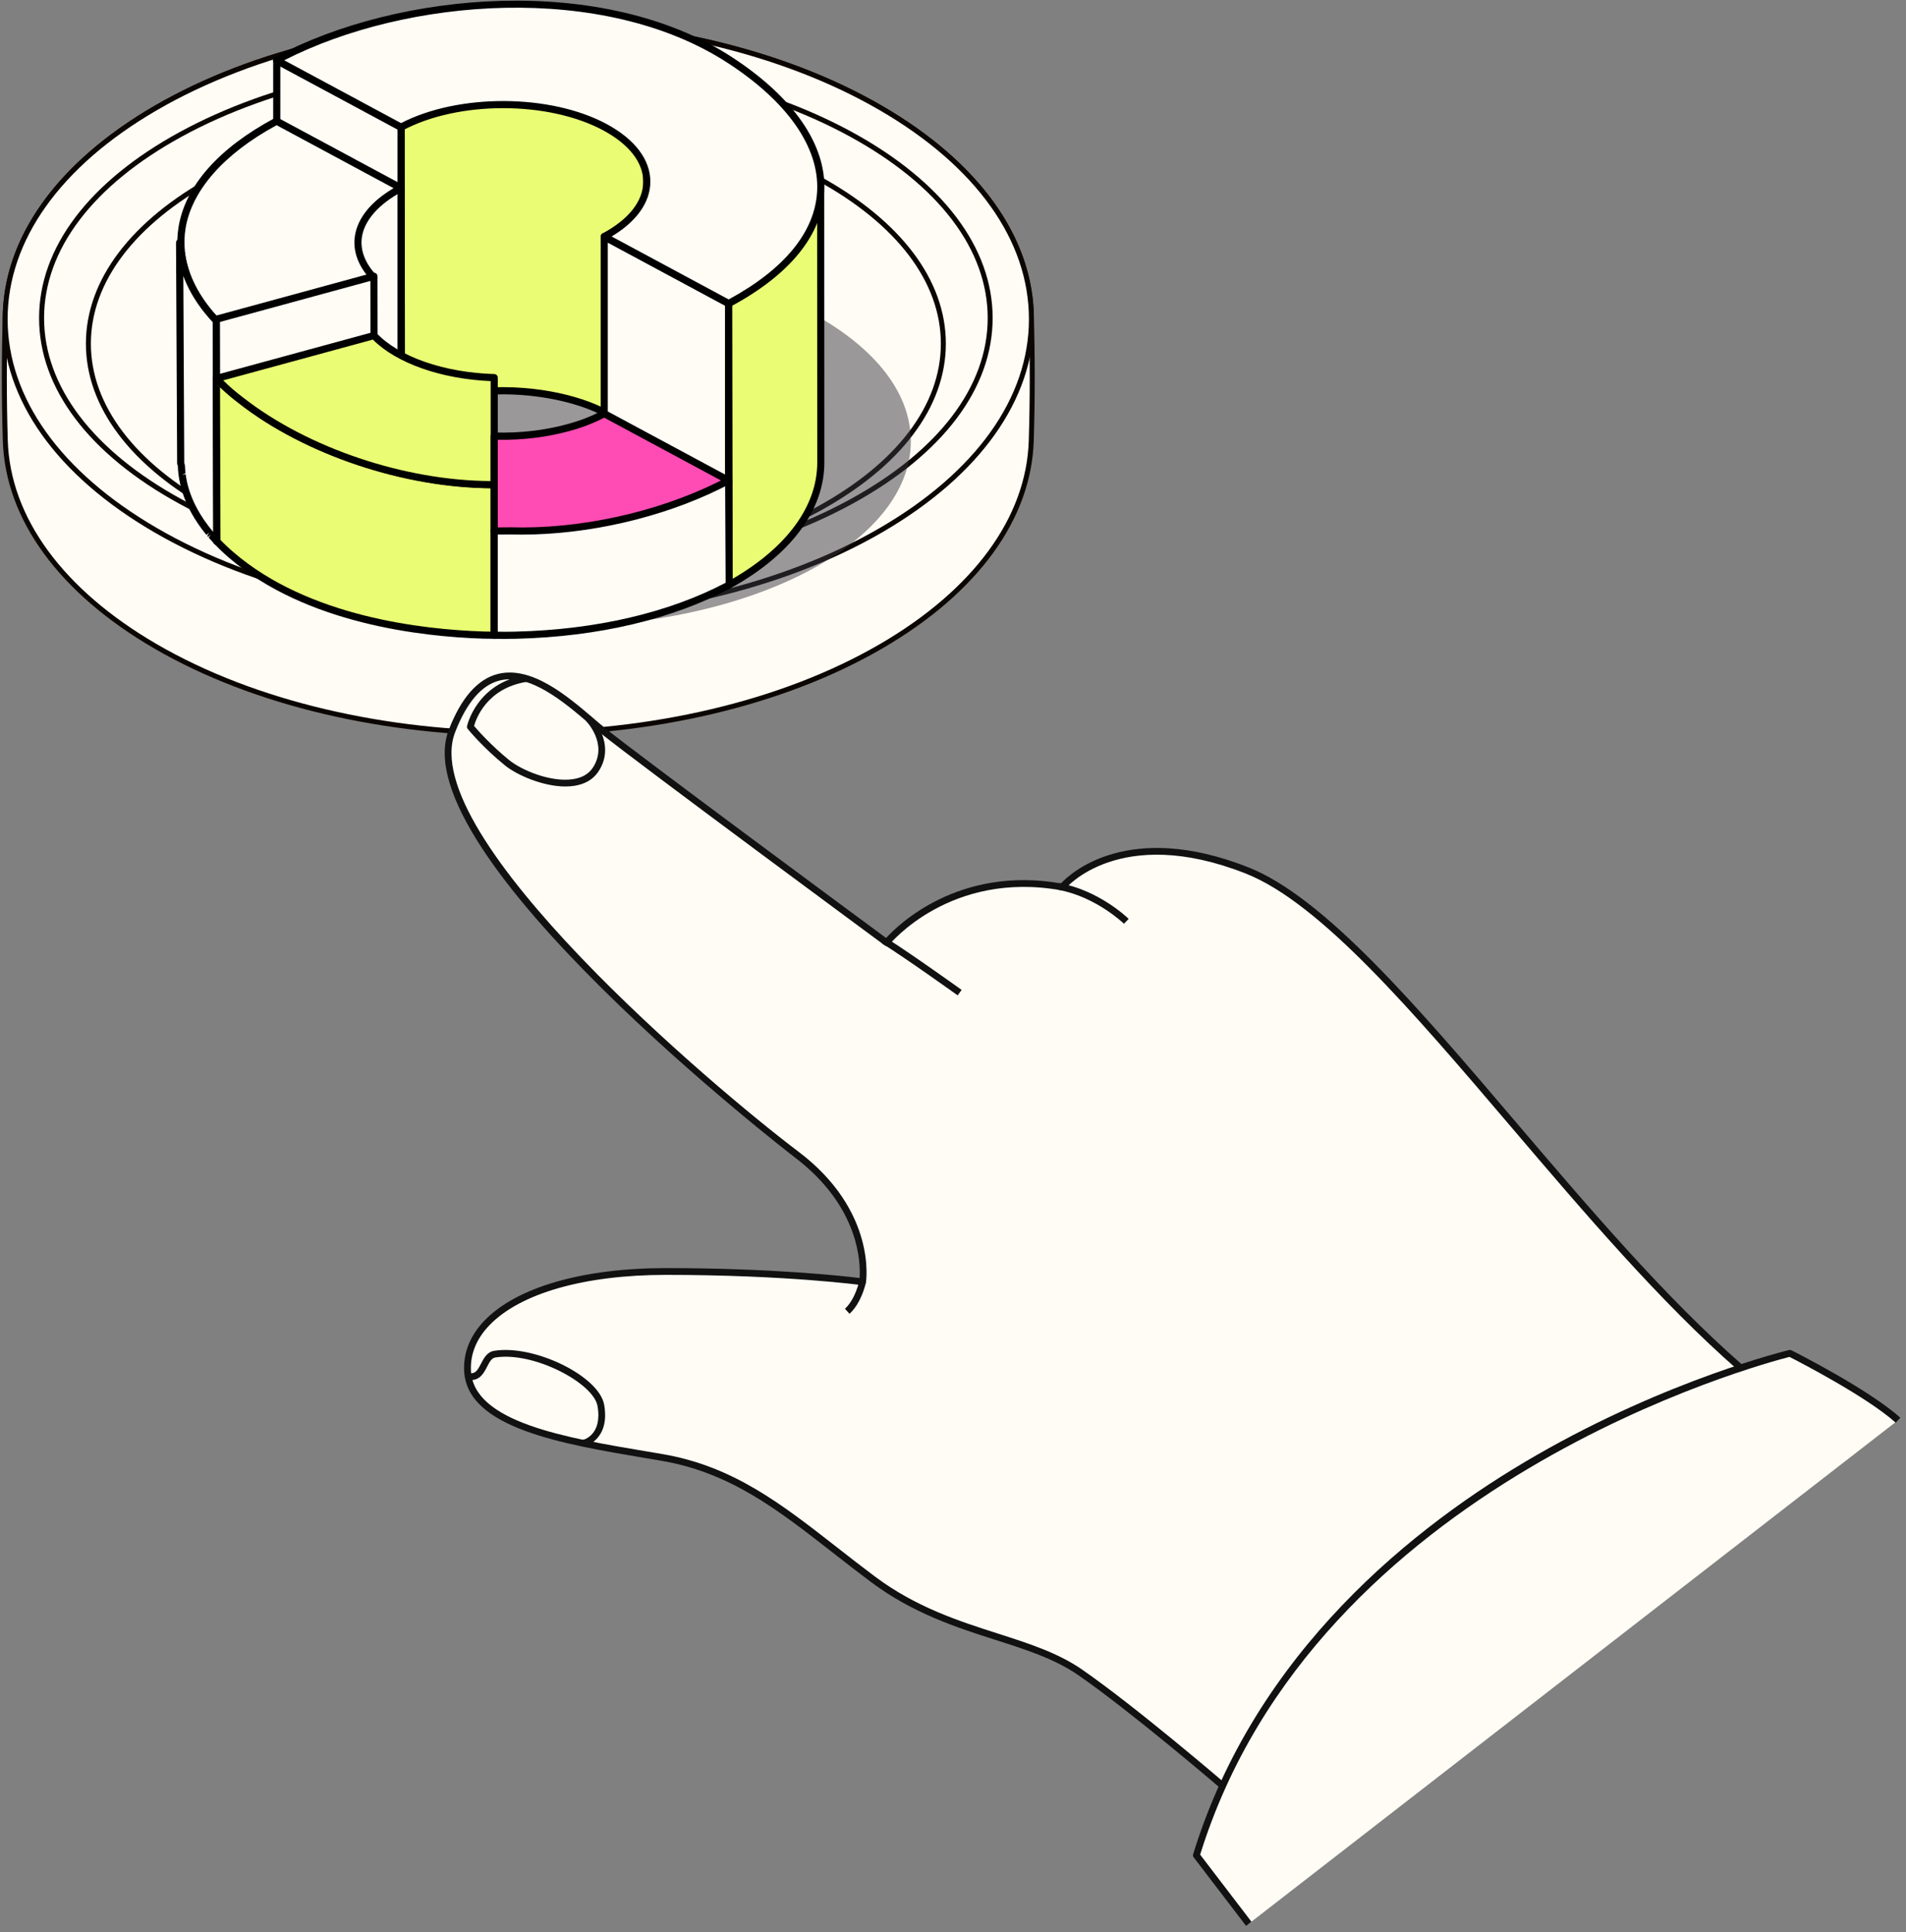 <svg width="292" height="296" viewBox="0 0 292 296" fill="none" xmlns="http://www.w3.org/2000/svg">
<rect x="0" y="0" width="292" height="296" fill="#808080" stroke="none"/>
<g clip-path="url(#clip0_1917_18)">
<path d="M23.814 16.57C54.514 -1.277 104.288 -1.277 134.988 16.57C149.973 25.283 157.633 36.633 157.99 48.047C158.189 54.538 158.189 61.035 157.99 67.523C157.633 78.937 149.973 90.291 134.988 99.003C104.288 116.851 54.514 116.851 23.814 99.003C8.829 90.291 1.166 78.941 0.812 67.527C0.61 61.039 0.61 54.538 0.812 48.05C1.166 36.636 8.829 25.283 23.811 16.574L23.814 16.57Z" fill="#FFFCF5"/>
<path d="M79.399 112.746C59.2 112.746 38.998 108.275 23.621 99.337C9.04 90.857 0.805 79.564 0.433 67.536C0.233 61.067 0.233 54.506 0.433 48.034C0.805 36.006 9.04 24.713 23.624 16.236C54.381 -1.646 104.424 -1.646 135.18 16.236C149.761 24.713 157.996 36.006 158.372 48.034C158.571 54.506 158.571 61.067 158.372 67.536C157.999 79.564 149.761 90.857 135.18 99.334C119.803 108.275 99.601 112.743 79.402 112.743L79.399 112.746ZM24.003 16.901C9.66 25.241 1.557 36.308 1.194 48.059C0.995 54.516 0.995 61.061 1.194 67.514C1.561 79.265 9.66 90.332 24.003 98.672C54.548 116.431 104.25 116.431 134.798 98.672C149.141 90.332 157.241 79.265 157.607 67.514C157.806 61.061 157.806 54.516 157.607 48.059C157.241 36.305 149.141 25.241 134.798 16.904C104.25 -0.854 54.548 -0.854 24.003 16.904V16.901Z" fill="#0B0602"/>
<path d="M23.814 16.57C-6.886 34.418 -6.886 63.355 23.814 81.203C54.514 99.051 104.288 99.051 134.988 81.203C165.688 63.355 165.688 34.418 134.988 16.57C104.288 -1.277 54.514 -1.277 23.814 16.57Z" fill="#FFFCF5"/>
<path d="M79.399 94.949C59.197 94.949 39.001 90.478 23.621 81.537C8.652 72.834 0.407 61.236 0.407 48.887C0.407 36.537 8.652 24.942 23.621 16.236C54.378 -1.646 104.42 -1.646 135.177 16.236C150.149 24.939 158.394 36.534 158.394 48.887C158.394 61.239 150.149 72.831 135.177 81.537C119.8 90.475 99.595 94.949 79.399 94.949ZM24.003 16.901C9.277 25.464 1.169 36.824 1.169 48.887C1.169 60.95 9.277 72.309 24.003 80.872C54.548 98.631 104.25 98.631 134.798 80.872C149.524 72.312 157.632 60.953 157.632 48.887C157.632 36.821 149.524 25.464 134.798 16.901C104.25 -0.857 54.548 -0.857 24.003 16.901Z" fill="#0B0602"/>
<path d="M130.412 20.599C102.035 5.067 56.031 5.067 27.654 20.599C-0.72 36.13 -0.72 61.306 27.654 76.837C56.031 92.368 102.035 92.368 130.412 76.837C158.786 61.306 158.786 36.13 130.412 20.599Z" fill="#FFFCF5"/>
<path d="M79.033 88.843C60.357 88.843 41.687 84.954 27.47 77.171C13.62 69.592 5.988 59.486 5.988 48.718C5.988 37.95 13.617 27.844 27.47 20.262C55.901 4.705 102.161 4.705 130.592 20.262C144.446 27.844 152.074 37.95 152.074 48.718C152.074 59.486 144.446 69.592 130.592 77.174C116.378 84.954 97.703 88.846 79.033 88.846V88.843ZM79.033 9.347C60.493 9.347 41.95 13.21 27.837 20.936C14.242 28.375 6.753 38.243 6.753 48.718C6.753 59.193 14.242 69.057 27.837 76.497C56.066 91.948 102 91.952 130.232 76.497C143.827 69.057 151.316 59.193 151.316 48.718C151.316 38.243 143.827 28.379 130.232 20.936C116.116 13.21 97.576 9.347 79.036 9.347H79.033Z" fill="#0B0602"/>
<path d="M125.34 27.297C99.763 13.299 58.297 13.299 32.722 27.297C7.145 41.294 7.145 63.988 32.722 77.983C58.297 91.98 99.763 91.98 125.34 77.983C150.918 63.988 150.918 41.291 125.34 27.297Z" fill="#FFFCF5"/>
<path d="M79.032 88.846C62.193 88.846 45.362 85.339 32.542 78.323C20.044 71.482 13.161 62.362 13.161 52.641C13.161 42.92 20.044 33.798 32.542 26.959C58.176 12.93 99.886 12.93 125.523 26.959C138.021 33.801 144.907 42.92 144.904 52.641C144.904 62.362 138.021 71.482 125.523 78.323C112.706 85.336 95.866 88.846 79.032 88.846ZM79.032 17.197C62.328 17.197 45.624 20.678 32.905 27.637C20.663 34.335 13.923 43.216 13.923 52.645C13.923 62.073 20.666 70.951 32.905 77.649C58.34 91.57 99.724 91.57 125.157 77.649C137.399 70.951 144.139 62.07 144.139 52.645C144.139 43.219 137.399 34.335 125.157 27.637C112.44 20.678 95.733 17.197 79.029 17.197H79.032Z" fill="#0B0602"/>
<g style="mix-blend-mode:multiply" opacity="0.5">
<path d="M84.629 39.161C54.305 39.161 29.723 51.886 29.723 67.586C29.723 83.285 54.305 96.01 84.629 96.01C114.952 96.01 139.538 83.285 139.538 67.586C139.538 51.886 114.952 39.161 84.629 39.161Z" fill="#35333E"/>
</g>
<path d="M111.612 45.573L111.707 89.605C121.051 84.415 125.769 77.599 125.747 70.796L125.731 29.3C125.75 36.103 111.612 45.573 111.612 45.573Z" fill="#EAFC73"/>
<path d="M111.707 90.155C111.612 90.155 111.514 90.13 111.429 90.079C111.261 89.98 111.16 89.802 111.16 89.608L111.065 45.576C111.065 45.391 111.157 45.219 111.309 45.118C111.448 45.025 125.172 35.753 125.185 29.325V29.306C125.185 29.001 125.428 28.756 125.728 28.756C126.028 28.756 126.272 29.001 126.275 29.303V29.329L126.291 70.799C126.316 78.093 121.228 84.947 111.969 90.089C111.887 90.136 111.795 90.159 111.707 90.159V90.155ZM112.159 45.865L112.25 88.666C120.634 83.785 125.226 77.466 125.204 70.799L125.188 33.09C122.16 38.824 113.755 44.771 112.162 45.865H112.159Z" fill="black"/>
<path d="M98.94 25.539C98.858 25.151 98.741 24.769 98.586 24.387C96.418 19.029 89.201 16.566 83.652 15.64C77.373 14.59 70.575 14.984 64.619 17.161C63.497 17.571 62.432 18.042 61.437 18.573L61.509 63.341C62.505 62.809 63.57 62.342 64.688 61.928C70.544 59.786 77.202 59.382 83.38 60.353C88.701 61.19 95.328 63.341 98.15 67.993C98.384 68.375 98.659 68.76 98.82 69.154C98.896 69.339 98.997 69.523 99.095 69.708V26.726C99.095 26.726 99.088 26.719 99.088 26.713C99.076 26.322 99.025 25.93 98.943 25.539H98.94Z" fill="#EAFC73"/>
<path d="M99.091 70.262C98.892 70.262 98.703 70.15 98.608 69.966L98.545 69.848C98.46 69.686 98.377 69.527 98.314 69.368C98.213 69.116 98.042 68.852 97.865 68.572L97.685 68.286C94.696 63.357 87.387 61.543 83.294 60.9C76.895 59.895 70.354 60.445 64.874 62.45C63.765 62.857 62.719 63.322 61.765 63.831C61.597 63.923 61.392 63.917 61.228 63.818C61.063 63.719 60.962 63.541 60.962 63.347L60.89 18.58C60.89 18.376 61 18.188 61.177 18.093C62.176 17.558 63.269 17.072 64.429 16.648C70.212 14.536 77.072 13.985 83.74 15.102C87.504 15.732 96.535 17.873 99.088 24.183C99.259 24.603 99.382 25.011 99.471 25.427C99.556 25.832 99.607 26.233 99.626 26.621C99.632 26.656 99.635 26.691 99.635 26.726V69.711C99.635 69.966 99.464 70.185 99.218 70.246C99.174 70.255 99.129 70.262 99.088 70.262H99.091ZM77.025 59.309C79.158 59.309 81.319 59.475 83.462 59.812C87.709 60.48 95.29 62.377 98.545 67.598V26.802C98.538 26.773 98.538 26.742 98.538 26.713C98.529 26.382 98.482 26.019 98.406 25.653C98.33 25.297 98.222 24.953 98.08 24.594C95.736 18.799 87.147 16.782 83.563 16.181C77.079 15.099 70.414 15.63 64.805 17.676C63.803 18.042 62.855 18.456 61.983 18.908L62.053 62.45C62.824 62.074 63.645 61.727 64.502 61.413C68.313 60.019 72.613 59.306 77.028 59.306L77.025 59.309Z" fill="black"/>
<path d="M92.569 63.898L111.612 74.144V46.486L92.569 36.24V63.898Z" fill="#FFFCF5"/>
<path d="M111.612 74.694C111.523 74.694 111.435 74.672 111.356 74.63L92.31 64.385C92.133 64.289 92.022 64.101 92.022 63.901V36.243C92.022 36.049 92.124 35.871 92.288 35.772C92.452 35.673 92.658 35.667 92.825 35.759L111.871 46.002C112.048 46.098 112.158 46.285 112.158 46.486V74.147C112.158 74.341 112.057 74.519 111.893 74.618C111.808 74.669 111.71 74.697 111.612 74.697V74.694ZM93.113 63.57L111.068 73.227V46.814L93.113 37.156V63.57Z" fill="black"/>
<path d="M42.398 57.34L61.443 67.582V19.503L42.398 9.26V57.34Z" fill="#FFFCF5"/>
<path d="M61.443 68.133C61.354 68.133 61.266 68.111 61.187 68.069L42.141 57.823C41.964 57.728 41.853 57.54 41.853 57.34V9.26C41.853 9.066 41.955 8.887 42.119 8.789C42.283 8.687 42.489 8.687 42.656 8.776L61.702 19.022C61.879 19.118 61.989 19.305 61.989 19.506V67.586C61.989 67.78 61.888 67.958 61.724 68.056C61.639 68.111 61.541 68.136 61.443 68.136V68.133ZM42.944 57.009L60.899 66.666V19.834L42.944 10.176V57.012V57.009Z" fill="black"/>
<path d="M111.858 9.231C92.566 -3.357 61.623 -1.059 42.375 9.231L61.433 19.487C70.095 14.863 84.072 14.863 92.67 19.487C101.266 24.113 101.221 31.613 92.569 36.24L111.634 46.495C130.885 36.205 129.943 21.027 111.858 9.228V9.231Z" fill="#FFFCF5"/>
<path d="M111.634 47.046C111.546 47.046 111.457 47.024 111.378 46.982L92.314 36.727C92.137 36.631 92.026 36.444 92.026 36.24C92.026 36.036 92.137 35.852 92.317 35.756C96.33 33.608 98.542 30.796 98.545 27.833C98.548 24.893 96.374 22.102 92.418 19.974C83.981 15.436 70.196 15.433 61.693 19.974C61.532 20.059 61.339 20.059 61.181 19.974L42.123 9.718C41.946 9.623 41.835 9.435 41.835 9.231C41.835 9.028 41.946 8.843 42.126 8.748C61.035 -1.368 92.405 -4.12 112.162 8.77C121.576 14.911 126.591 22.179 126.287 29.233C125.997 35.966 121.02 42.104 111.896 46.982C111.817 47.024 111.729 47.046 111.641 47.046H111.634ZM93.704 36.227L111.634 45.872C120.236 41.21 124.922 35.444 125.191 29.182C125.478 22.532 120.637 15.608 111.562 9.689C92.453 -2.778 62.258 -0.337 43.545 9.234L61.437 18.86C70.244 14.306 84.293 14.354 92.927 18.997C97.256 21.329 99.639 24.463 99.632 27.83C99.629 30.983 97.534 33.936 93.704 36.224V36.227Z" fill="black"/>
<path d="M99.806 72.209C99.506 72.209 99.263 71.964 99.26 71.662V71.474C99.26 71.172 99.503 70.927 99.803 70.924C100.081 70.924 100.309 71.133 100.344 71.404C100.344 71.429 100.35 71.455 100.35 71.48V71.662C100.35 71.964 100.107 72.209 99.806 72.212V72.209Z" fill="black"/>
<mask id="mask0_1917_18" style="mask-type:luminance" maskUnits="userSpaceOnUse" x="99" y="70" width="2" height="3">
<path d="M99.806 72.209C99.506 72.209 99.263 71.964 99.26 71.662V71.474C99.26 71.172 99.503 70.927 99.803 70.924C100.081 70.924 100.309 71.133 100.344 71.404C100.344 71.429 100.35 71.455 100.35 71.48V71.662C100.35 71.964 100.107 72.209 99.806 72.212V72.209Z" fill="white"/>
</mask>
<g mask="url(#mask0_1917_18)">
<path d="M99.806 72.209C99.506 72.209 99.26 71.964 99.26 71.658V71.471C99.26 71.168 99.503 70.92 99.806 70.92C100.11 70.92 100.353 71.165 100.353 71.471V71.658C100.353 71.961 100.11 72.209 99.806 72.209Z" fill="black"/>
<path d="M99.806 72.209C99.506 72.209 99.26 71.964 99.26 71.658V71.471C99.26 71.168 99.503 70.92 99.806 70.92C100.11 70.92 100.353 71.165 100.353 71.471V71.658C100.353 71.961 100.11 72.209 99.806 72.209Z" fill="black"/>
<path d="M99.806 72.209C99.506 72.209 99.26 71.964 99.26 71.658V71.471C99.26 71.168 99.503 70.92 99.806 70.92C100.11 70.92 100.353 71.165 100.353 71.471V71.658C100.353 71.961 100.11 72.209 99.806 72.209Z" fill="black"/>
<path d="M99.806 72.209C99.506 72.209 99.26 71.964 99.26 71.658V71.471C99.26 71.168 99.503 70.92 99.806 70.92C100.11 70.92 100.353 71.165 100.353 71.471V71.658C100.353 71.961 100.11 72.209 99.806 72.209Z" fill="black"/>
<path d="M99.806 72.209C99.506 72.209 99.26 71.964 99.26 71.658V71.471C99.26 71.168 99.503 70.92 99.806 70.92C100.11 70.92 100.353 71.165 100.353 71.471V71.658C100.353 71.961 100.11 72.209 99.806 72.209Z" fill="black"/>
<path d="M99.806 72.209C99.506 72.209 99.26 71.964 99.26 71.658V71.471C99.26 71.168 99.503 70.92 99.806 70.92C100.11 70.92 100.353 71.165 100.353 71.471V71.658C100.353 71.961 100.11 72.209 99.806 72.209Z" fill="black"/>
<path d="M99.806 72.209C99.506 72.209 99.26 71.964 99.26 71.658V71.471C99.26 71.168 99.503 70.92 99.806 70.92C100.11 70.92 100.353 71.165 100.353 71.471V71.658C100.353 71.961 100.11 72.209 99.806 72.209Z" fill="black"/>
<path d="M99.806 72.209C99.506 72.209 99.26 71.964 99.26 71.658V71.471C99.26 71.168 99.503 70.92 99.806 70.92C100.11 70.92 100.353 71.165 100.353 71.471V71.658C100.353 71.961 100.11 72.209 99.806 72.209Z" fill="black"/>
<path d="M99.806 72.209C99.506 72.209 99.26 71.964 99.26 71.658V71.471C99.26 71.168 99.503 70.92 99.806 70.92C100.11 70.92 100.353 71.165 100.353 71.471V71.658C100.353 71.961 100.11 72.209 99.806 72.209Z" fill="black"/>
<path d="M99.806 72.209C99.506 72.209 99.26 71.964 99.26 71.658V71.471C99.26 71.168 99.503 70.92 99.806 70.92C100.11 70.92 100.353 71.165 100.353 71.471V71.658C100.353 71.961 100.11 72.209 99.806 72.209Z" fill="black"/>
<path d="M99.806 72.209C99.506 72.209 99.26 71.964 99.26 71.658V71.471C99.26 71.168 99.503 70.92 99.806 70.92C100.11 70.92 100.353 71.165 100.353 71.471V71.658C100.353 71.961 100.11 72.209 99.806 72.209Z" fill="black"/>
<path d="M99.806 72.209C99.506 72.209 99.26 71.964 99.26 71.658V71.471C99.26 71.168 99.503 70.92 99.806 70.92C100.11 70.92 100.353 71.165 100.353 71.471V71.658C100.353 71.961 100.11 72.209 99.806 72.209Z" fill="black"/>
<path d="M99.806 72.209C99.506 72.209 99.26 71.964 99.26 71.658V71.471C99.26 71.168 99.503 70.92 99.806 70.92C100.11 70.92 100.353 71.165 100.353 71.471V71.658C100.353 71.961 100.11 72.209 99.806 72.209Z" fill="black"/>
<path d="M99.806 72.209C99.506 72.209 99.26 71.964 99.26 71.658V71.471C99.26 71.168 99.503 70.92 99.806 70.92C100.11 70.92 100.353 71.165 100.353 71.471V71.658C100.353 71.961 100.11 72.209 99.806 72.209Z" fill="black"/>
<path d="M99.806 72.209C99.506 72.209 99.26 71.964 99.26 71.658V71.471C99.26 71.168 99.503 70.92 99.806 70.92C100.11 70.92 100.353 71.165 100.353 71.471V71.658C100.353 71.961 100.11 72.209 99.806 72.209Z" fill="black"/>
<path d="M99.806 72.209C99.506 72.209 99.26 71.964 99.26 71.658V71.471C99.26 71.168 99.503 70.92 99.806 70.92C100.11 70.92 100.353 71.165 100.353 71.471V71.658C100.353 71.961 100.11 72.209 99.806 72.209Z" fill="black"/>
<path d="M99.806 72.209C99.506 72.209 99.26 71.964 99.26 71.658V71.471C99.26 71.168 99.503 70.92 99.806 70.92C100.11 70.92 100.353 71.165 100.353 71.471V71.658C100.353 71.961 100.11 72.209 99.806 72.209Z" fill="black"/>
<path d="M99.806 72.209C99.506 72.209 99.26 71.964 99.26 71.658V71.471C99.26 71.168 99.503 70.92 99.806 70.92C100.11 70.92 100.353 71.165 100.353 71.471V71.658C100.353 71.961 100.11 72.209 99.806 72.209Z" fill="black"/>
<path d="M99.806 72.209C99.506 72.209 99.26 71.964 99.26 71.658V71.471C99.26 71.168 99.503 70.92 99.806 70.92C100.11 70.92 100.353 71.165 100.353 71.471V71.658C100.353 71.961 100.11 72.209 99.806 72.209Z" fill="black"/>
<path d="M99.806 72.209C99.506 72.209 99.26 71.964 99.26 71.658V71.471C99.26 71.168 99.503 70.92 99.806 70.92C100.11 70.92 100.353 71.165 100.353 71.471V71.658C100.353 71.961 100.11 72.209 99.806 72.209Z" fill="black"/>
<path d="M99.806 72.209C99.506 72.209 99.26 71.964 99.26 71.658V71.471C99.26 71.168 99.503 70.92 99.806 70.92C100.11 70.92 100.353 71.165 100.353 71.471V71.658C100.353 71.961 100.11 72.209 99.806 72.209Z" fill="black"/>
<path d="M99.806 72.209C99.506 72.209 99.26 71.964 99.26 71.658V71.471C99.26 71.168 99.503 70.92 99.806 70.92C100.11 70.92 100.353 71.165 100.353 71.471V71.658C100.353 71.961 100.11 72.209 99.806 72.209Z" fill="black"/>
<path d="M99.806 72.209C99.506 72.209 99.26 71.964 99.26 71.658V71.471C99.26 71.168 99.503 70.92 99.806 70.92C100.11 70.92 100.353 71.165 100.353 71.471V71.658C100.353 71.961 100.11 72.209 99.806 72.209Z" fill="black"/>
<path d="M99.806 72.208C99.506 72.208 99.263 71.96 99.263 71.658V71.47C99.263 71.168 99.506 70.923 99.806 70.92H99.812C100.113 70.92 100.356 71.168 100.356 71.473V71.661C100.356 71.963 100.11 72.208 99.809 72.208H99.806Z" fill="black"/>
<path d="M99.806 72.209C99.506 72.209 99.26 71.964 99.26 71.658V71.471C99.26 71.168 99.503 70.92 99.806 70.92C100.11 70.92 100.353 71.165 100.353 71.471V71.658C100.353 71.961 100.11 72.209 99.806 72.209Z" fill="black"/>
<path d="M99.806 72.209C99.506 72.209 99.26 71.964 99.26 71.658V71.471C99.26 71.168 99.503 70.92 99.806 70.92C100.11 70.92 100.353 71.165 100.353 71.471V71.658C100.353 71.961 100.11 72.209 99.806 72.209Z" fill="black"/>
<path d="M99.806 72.209C99.506 72.209 99.26 71.964 99.26 71.658V71.471C99.26 71.168 99.503 70.92 99.806 70.92C100.11 70.92 100.353 71.165 100.353 71.471V71.658C100.353 71.961 100.11 72.209 99.806 72.209Z" fill="black"/>
<path d="M99.806 72.208C99.506 72.208 99.263 71.96 99.263 71.658V71.47C99.263 71.168 99.506 70.923 99.806 70.92H99.812C100.113 70.92 100.356 71.168 100.356 71.473V71.661C100.356 71.963 100.11 72.208 99.809 72.208H99.806Z" fill="black"/>
<path d="M99.806 72.209C99.506 72.209 99.26 71.964 99.26 71.658V71.471C99.26 71.168 99.503 70.92 99.806 70.92C100.11 70.92 100.353 71.165 100.353 71.471V71.658C100.353 71.961 100.11 72.209 99.806 72.209Z" fill="black"/>
<path d="M99.806 72.209C99.506 72.209 99.26 71.964 99.26 71.658V71.471C99.26 71.168 99.503 70.92 99.806 70.92C100.11 70.92 100.353 71.165 100.353 71.471V71.658C100.353 71.961 100.11 72.209 99.806 72.209Z" fill="black"/>
<path d="M99.806 72.209C99.506 72.209 99.26 71.964 99.26 71.658V71.471C99.26 71.168 99.503 70.92 99.806 70.92C100.11 70.92 100.353 71.165 100.353 71.471V71.658C100.353 71.961 100.11 72.209 99.806 72.209Z" fill="black"/>
<path d="M99.806 72.209C99.506 72.209 99.26 71.964 99.26 71.658V71.471C99.26 71.168 99.503 70.92 99.806 70.92C100.11 70.92 100.353 71.165 100.353 71.471V71.658C100.353 71.961 100.11 72.209 99.806 72.209Z" fill="black"/>
<path d="M99.806 72.209C99.506 72.209 99.26 71.964 99.26 71.658V71.471C99.26 71.168 99.503 70.92 99.806 70.92C100.11 70.92 100.353 71.165 100.353 71.471V71.658C100.353 71.961 100.11 72.209 99.806 72.209Z" fill="black"/>
<path d="M99.806 72.209C99.506 72.209 99.26 71.964 99.26 71.658V71.471C99.26 71.168 99.503 70.92 99.806 70.92C100.11 70.92 100.353 71.165 100.353 71.471V71.658C100.353 71.961 100.11 72.209 99.806 72.209Z" fill="black"/>
<path d="M99.806 72.209C99.506 72.209 99.26 71.964 99.26 71.658V71.471C99.26 71.168 99.503 70.92 99.806 70.92C100.11 70.92 100.353 71.165 100.353 71.471V71.658C100.353 71.961 100.11 72.209 99.806 72.209Z" fill="black"/>
<path d="M99.806 72.209C99.506 72.209 99.26 71.964 99.26 71.658V71.471C99.26 71.168 99.503 70.92 99.806 70.92C100.11 70.92 100.353 71.165 100.353 71.471V71.658C100.353 71.961 100.11 72.209 99.806 72.209Z" fill="black"/>
<path d="M99.806 72.209C99.506 72.209 99.26 71.964 99.26 71.658V71.471C99.26 71.168 99.503 70.92 99.806 70.92C100.11 70.92 100.353 71.165 100.353 71.471V71.658C100.353 71.961 100.11 72.209 99.806 72.209Z" fill="black"/>
<path d="M99.806 72.209C99.506 72.209 99.26 71.964 99.26 71.658V71.471C99.26 71.168 99.503 70.92 99.806 70.92C100.11 70.92 100.353 71.165 100.353 71.471V71.658C100.353 71.961 100.11 72.209 99.806 72.209Z" fill="black"/>
<path d="M99.806 72.209C99.506 72.209 99.26 71.964 99.26 71.658V71.471C99.26 71.168 99.503 70.92 99.806 70.92C100.11 70.92 100.353 71.165 100.353 71.471V71.658C100.353 71.961 100.11 72.209 99.806 72.209Z" fill="black"/>
<path d="M99.806 72.209C99.506 72.209 99.26 71.964 99.26 71.658V71.471C99.26 71.168 99.503 70.92 99.806 70.92C100.11 70.92 100.353 71.165 100.353 71.471V71.658C100.353 71.961 100.11 72.209 99.806 72.209Z" fill="black"/>
<path d="M99.806 72.209C99.506 72.209 99.26 71.964 99.26 71.658V71.471C99.26 71.168 99.503 70.92 99.806 70.92C100.11 70.92 100.353 71.165 100.353 71.471V71.658C100.353 71.961 100.11 72.209 99.806 72.209Z" fill="black"/>
<path d="M99.806 72.209C99.506 72.209 99.26 71.964 99.26 71.658V71.471C99.26 71.168 99.503 70.92 99.806 70.92C100.11 70.92 100.353 71.165 100.353 71.471V71.658C100.353 71.961 100.11 72.209 99.806 72.209Z" fill="black"/>
<path d="M99.806 72.209C99.506 72.209 99.26 71.964 99.26 71.658V71.471C99.26 71.168 99.503 70.92 99.806 70.92C100.11 70.92 100.353 71.165 100.353 71.471V71.658C100.353 71.961 100.11 72.209 99.806 72.209Z" fill="black"/>
<path d="M99.806 72.209C99.506 72.209 99.26 71.964 99.26 71.658V71.471C99.26 71.168 99.503 70.92 99.806 70.92C100.11 70.92 100.353 71.165 100.353 71.471V71.658C100.353 71.961 100.11 72.209 99.806 72.209Z" fill="black"/>
<path d="M99.806 72.209C99.506 72.209 99.26 71.964 99.26 71.658V71.471C99.26 71.168 99.503 70.92 99.806 70.92C100.11 70.92 100.353 71.165 100.353 71.471V71.658C100.353 71.961 100.11 72.209 99.806 72.209Z" fill="black"/>
<path d="M99.806 72.209C99.506 72.209 99.26 71.964 99.26 71.658V71.471C99.26 71.168 99.503 70.92 99.806 70.92C100.11 70.92 100.353 71.165 100.353 71.471V71.658C100.353 71.961 100.11 72.209 99.806 72.209Z" fill="black"/>
<path d="M99.806 72.209C99.506 72.209 99.26 71.964 99.26 71.658V71.471C99.26 71.168 99.503 70.92 99.806 70.92C100.11 70.92 100.353 71.165 100.353 71.471V71.658C100.353 71.961 100.11 72.209 99.806 72.209Z" fill="black"/>
<path d="M99.806 72.209C99.506 72.209 99.26 71.964 99.26 71.658V71.471C99.26 71.168 99.503 70.92 99.806 70.92C100.11 70.92 100.353 71.165 100.353 71.471V71.658C100.353 71.961 100.11 72.209 99.806 72.209Z" fill="black"/>
<path d="M99.806 72.209C99.506 72.209 99.26 71.964 99.26 71.658V71.471C99.26 71.168 99.503 70.92 99.806 70.92C100.11 70.92 100.353 71.165 100.353 71.471V71.658C100.353 71.961 100.11 72.209 99.806 72.209Z" fill="black"/>
<path d="M99.806 72.209C99.506 72.209 99.26 71.964 99.26 71.658V71.471C99.26 71.168 99.503 70.92 99.806 70.92C100.11 70.92 100.353 71.165 100.353 71.471V71.658C100.353 71.961 100.11 72.209 99.806 72.209Z" fill="black"/>
<path d="M99.806 72.209C99.506 72.209 99.26 71.964 99.26 71.658V71.471C99.26 71.168 99.503 70.92 99.806 70.92C100.11 70.92 100.353 71.165 100.353 71.471V71.658C100.353 71.961 100.11 72.209 99.806 72.209Z" fill="black"/>
<path d="M99.806 72.209C99.506 72.209 99.26 71.964 99.26 71.658V71.471C99.26 71.168 99.503 70.92 99.806 70.92C100.11 70.92 100.353 71.165 100.353 71.471V71.658C100.353 71.961 100.11 72.209 99.806 72.209Z" fill="black"/>
<path d="M99.806 72.209C99.506 72.209 99.26 71.964 99.26 71.658V71.471C99.26 71.168 99.503 70.92 99.806 70.92C100.11 70.92 100.353 71.165 100.353 71.471V71.658C100.353 71.961 100.11 72.209 99.806 72.209Z" fill="black"/>
<path d="M99.806 72.209C99.506 72.209 99.26 71.964 99.26 71.658V71.471C99.26 71.168 99.503 70.92 99.806 70.92C100.11 70.92 100.353 71.165 100.353 71.471V71.658C100.353 71.961 100.11 72.209 99.806 72.209Z" fill="black"/>
<path d="M99.806 72.209C99.506 72.209 99.26 71.964 99.26 71.658V71.471C99.26 71.168 99.503 70.92 99.806 70.92C100.11 70.92 100.353 71.165 100.353 71.471V71.658C100.353 71.961 100.11 72.209 99.806 72.209Z" fill="black"/>
<path d="M99.806 72.209C99.506 72.209 99.26 71.964 99.26 71.658V71.471C99.26 71.168 99.503 70.92 99.806 70.92C100.11 70.92 100.353 71.165 100.353 71.471V71.658C100.353 71.961 100.11 72.209 99.806 72.209Z" fill="black"/>
<path d="M99.806 72.209C99.506 72.209 99.26 71.964 99.26 71.658V71.471C99.26 71.168 99.503 70.92 99.806 70.92C100.11 70.92 100.353 71.165 100.353 71.471V71.658C100.353 71.961 100.11 72.209 99.806 72.209Z" fill="black"/>
<path d="M99.806 72.209C99.506 72.209 99.26 71.964 99.26 71.658V71.471C99.26 71.168 99.503 70.92 99.806 70.92C100.11 70.92 100.353 71.165 100.353 71.471V71.658C100.353 71.961 100.11 72.209 99.806 72.209Z" fill="black"/>
<path d="M99.806 72.209C99.506 72.209 99.26 71.964 99.26 71.658V71.471C99.26 71.168 99.503 70.92 99.806 70.92C100.11 70.92 100.353 71.165 100.353 71.471V71.658C100.353 71.961 100.11 72.209 99.806 72.209Z" fill="black"/>
<path d="M99.806 72.209C99.506 72.209 99.26 71.964 99.26 71.658V71.471C99.26 71.168 99.503 70.92 99.806 70.92C100.11 70.92 100.353 71.165 100.353 71.471V71.658C100.353 71.961 100.11 72.209 99.806 72.209Z" fill="black"/>
<path d="M99.806 72.209C99.506 72.209 99.26 71.964 99.26 71.658V71.471C99.26 71.168 99.503 70.92 99.806 70.92C100.11 70.92 100.353 71.165 100.353 71.471V71.658C100.353 71.961 100.11 72.209 99.806 72.209Z" fill="black"/>
<path d="M99.806 72.209C99.506 72.209 99.26 71.964 99.26 71.658V71.471C99.26 71.168 99.503 70.92 99.806 70.92C100.11 70.92 100.353 71.165 100.353 71.471V71.658C100.353 71.961 100.11 72.209 99.806 72.209Z" fill="black"/>
<path d="M99.806 72.209C99.506 72.209 99.26 71.964 99.26 71.658V71.471C99.26 71.168 99.503 70.92 99.806 70.92C100.11 70.92 100.353 71.165 100.353 71.471V71.658C100.353 71.961 100.11 72.209 99.806 72.209Z" fill="black"/>
<path d="M99.806 72.209C99.506 72.209 99.26 71.964 99.26 71.658V71.471C99.26 71.168 99.503 70.92 99.806 70.92C100.11 70.92 100.353 71.165 100.353 71.471V71.658C100.353 71.961 100.11 72.209 99.806 72.209Z" fill="black"/>
<path d="M99.806 72.209C99.506 72.209 99.26 71.964 99.26 71.658V71.471C99.26 71.168 99.503 70.92 99.806 70.92C100.11 70.92 100.353 71.165 100.353 71.471V71.658C100.353 71.961 100.11 72.209 99.806 72.209Z" fill="black"/>
<path d="M99.806 72.209C99.506 72.209 99.26 71.964 99.26 71.658V71.471C99.26 71.168 99.503 70.92 99.806 70.92C100.11 70.92 100.353 71.165 100.353 71.471V71.658C100.353 71.961 100.11 72.209 99.806 72.209Z" fill="black"/>
<path d="M99.806 72.209C99.506 72.209 99.26 71.964 99.26 71.658V71.471C99.26 71.168 99.503 70.92 99.806 70.92C100.11 70.92 100.353 71.165 100.353 71.471V71.658C100.353 71.961 100.11 72.209 99.806 72.209Z" fill="black"/>
<path d="M99.806 72.209C99.506 72.209 99.26 71.964 99.26 71.658V71.471C99.26 71.168 99.503 70.92 99.806 70.92C100.11 70.92 100.353 71.165 100.353 71.471V71.658C100.353 71.961 100.11 72.209 99.806 72.209Z" fill="black"/>
<path d="M99.806 72.209C99.506 72.209 99.26 71.964 99.26 71.658V71.471C99.26 71.168 99.503 70.92 99.806 70.92C100.11 70.92 100.353 71.165 100.353 71.471V71.658C100.353 71.961 100.11 72.209 99.806 72.209Z" fill="black"/>
<path d="M99.806 72.209C99.506 72.209 99.26 71.964 99.26 71.658V71.471C99.26 71.168 99.503 70.92 99.806 70.92C100.11 70.92 100.353 71.165 100.353 71.471V71.658C100.353 71.961 100.11 72.209 99.806 72.209Z" fill="black"/>
<path d="M99.806 72.209C99.506 72.209 99.26 71.964 99.26 71.658V71.471C99.26 71.168 99.503 70.92 99.806 70.92C100.11 70.92 100.353 71.165 100.353 71.471V71.658C100.353 71.961 100.11 72.209 99.806 72.209Z" fill="black"/>
<path d="M99.806 72.209C99.506 72.209 99.26 71.964 99.26 71.658V71.471C99.26 71.168 99.503 70.92 99.806 70.92C100.11 70.92 100.353 71.165 100.353 71.471V71.658C100.353 71.961 100.11 72.209 99.806 72.209Z" fill="black"/>
<path d="M99.806 72.209C99.506 72.209 99.26 71.964 99.26 71.658V71.471C99.26 71.168 99.503 70.92 99.806 70.92C100.11 70.92 100.353 71.165 100.353 71.471V71.658C100.353 71.961 100.11 72.209 99.806 72.209Z" fill="black"/>
<path d="M99.806 72.209C99.506 72.209 99.26 71.964 99.26 71.658V71.471C99.26 71.168 99.503 70.92 99.806 70.92C100.11 70.92 100.353 71.165 100.353 71.471V71.658C100.353 71.961 100.11 72.209 99.806 72.209Z" fill="black"/>
<path d="M99.806 72.209C99.506 72.209 99.26 71.964 99.26 71.658V71.471C99.26 71.168 99.503 70.92 99.806 70.92C100.11 70.92 100.353 71.165 100.353 71.471V71.658C100.353 71.961 100.11 72.209 99.806 72.209Z" fill="black"/>
<path d="M99.806 72.209C99.506 72.209 99.26 71.964 99.26 71.658V71.471C99.26 71.168 99.503 70.92 99.806 70.92C100.11 70.92 100.353 71.165 100.353 71.471V71.658C100.353 71.961 100.11 72.209 99.806 72.209Z" fill="black"/>
<path d="M99.806 72.209C99.506 72.209 99.26 71.964 99.26 71.658V71.471C99.26 71.168 99.503 70.92 99.806 70.92C100.11 70.92 100.353 71.165 100.353 71.471V71.658C100.353 71.961 100.11 72.209 99.806 72.209Z" fill="black"/>
<path d="M99.806 72.209C99.506 72.209 99.26 71.964 99.26 71.658V71.471C99.26 71.168 99.503 70.92 99.806 70.92C100.11 70.92 100.353 71.165 100.353 71.471V71.658C100.353 71.961 100.11 72.209 99.806 72.209Z" fill="black"/>
<path d="M99.806 72.209C99.506 72.209 99.26 71.964 99.26 71.658V71.471C99.26 71.168 99.503 70.92 99.806 70.92C100.11 70.92 100.353 71.165 100.353 71.471V71.658C100.353 71.961 100.11 72.209 99.806 72.209Z" fill="black"/>
<path d="M99.806 72.209C99.506 72.209 99.26 71.964 99.26 71.658V71.471C99.26 71.168 99.503 70.92 99.806 70.92C100.11 70.92 100.353 71.165 100.353 71.471V71.658C100.353 71.961 100.11 72.209 99.806 72.209Z" fill="black"/>
<path d="M99.806 72.209C99.506 72.209 99.26 71.964 99.26 71.658V71.471C99.26 71.168 99.503 70.92 99.806 70.92C100.11 70.92 100.353 71.165 100.353 71.471V71.658C100.353 71.961 100.11 72.209 99.806 72.209Z" fill="black"/>
</g>
<path d="M47.877 60.286L61.443 67.582V28.883L47.877 21.587V60.286Z" fill="#FFFCF5"/>
<path d="M61.443 68.133C61.354 68.133 61.266 68.111 61.187 68.069L47.621 60.773C47.444 60.678 47.333 60.49 47.333 60.289V21.59C47.333 21.396 47.434 21.218 47.599 21.119C47.763 21.02 47.968 21.014 48.136 21.106L61.702 28.403C61.879 28.498 61.989 28.686 61.989 28.886V67.586C61.989 67.78 61.888 67.958 61.724 68.056C61.639 68.111 61.541 68.136 61.443 68.136V68.133ZM48.423 59.958L60.896 66.669V29.214L48.423 22.503V59.955V59.958Z" fill="black"/>
<path d="M61.433 28.813L42.375 18.558C26.976 26.789 23.358 38.779 33.154 49.152L57.287 42.569C52.888 37.907 54.509 32.514 61.433 28.813Z" fill="#FFFCF5"/>
<path d="M33.154 49.703C33.006 49.703 32.863 49.642 32.759 49.531C28.408 44.923 26.537 39.839 27.346 34.83C28.373 28.482 33.48 22.688 42.119 18.071C42.28 17.985 42.473 17.985 42.631 18.071L61.689 28.326C61.866 28.422 61.977 28.61 61.977 28.813C61.977 29.017 61.866 29.201 61.686 29.297C58.084 31.222 55.869 33.694 55.455 36.256C55.132 38.254 55.9 40.306 57.679 42.19C57.812 42.33 57.863 42.531 57.809 42.718C57.755 42.906 57.613 43.049 57.426 43.1L33.293 49.684C33.246 49.697 33.198 49.703 33.151 49.703H33.154ZM42.375 19.181C34.32 23.547 29.368 29.16 28.424 35.008C27.684 39.581 29.381 44.252 33.328 48.535L56.298 42.27C54.703 40.31 54.042 38.184 54.383 36.081C54.826 33.357 56.861 30.862 60.299 28.826L42.378 19.181H42.375Z" fill="black"/>
<path d="M32.32 48.233C32.225 48.125 32.13 48.013 32.039 47.902C31.944 47.787 31.855 47.676 31.764 47.565C31.659 47.437 31.558 47.31 31.463 47.179C31.378 47.068 31.29 46.954 31.207 46.839C31.11 46.712 31.018 46.581 30.93 46.451C30.847 46.336 30.768 46.225 30.689 46.11C30.601 45.977 30.515 45.849 30.433 45.716C30.361 45.604 30.288 45.493 30.218 45.379C30.168 45.302 30.127 45.229 30.086 45.153C29.849 44.758 29.624 44.364 29.422 43.966C29.416 43.953 29.41 43.94 29.406 43.928C29.207 43.533 29.027 43.142 28.866 42.747C28.844 42.693 28.815 42.636 28.793 42.582C28.648 42.212 28.515 41.846 28.398 41.481C28.373 41.404 28.348 41.331 28.326 41.255C28.215 40.882 28.114 40.51 28.035 40.141C28.022 40.096 28.01 40.055 28.003 40.011C27.927 39.654 27.855 39.298 27.811 38.941C27.804 38.887 27.769 38.833 27.763 38.779C27.716 38.41 27.64 38.041 27.627 37.669C27.618 37.503 27.517 37.338 27.517 37.172V37.207L27.687 70.943C27.687 71.07 27.782 71.204 27.788 71.331C27.788 71.369 27.798 71.407 27.798 71.442C27.811 71.811 27.842 72.18 27.883 72.549C27.89 72.604 27.899 72.658 27.905 72.712C27.953 73.071 28.013 73.424 28.092 73.781C28.095 73.813 28.098 73.845 28.104 73.873C28.104 73.886 28.111 73.899 28.114 73.911C28.196 74.281 28.297 74.656 28.408 75.025C28.43 75.098 28.452 75.175 28.477 75.248C28.594 75.617 28.724 75.983 28.872 76.349C28.879 76.368 28.885 76.387 28.891 76.406C28.907 76.441 28.926 76.476 28.939 76.514C29.103 76.906 29.28 77.3 29.479 77.695C29.482 77.707 29.488 77.72 29.495 77.733C29.697 78.131 29.921 78.525 30.158 78.92C30.18 78.958 30.196 78.996 30.225 79.034C30.244 79.069 30.272 79.108 30.291 79.146C30.364 79.257 30.436 79.372 30.509 79.483C30.595 79.617 30.68 79.744 30.768 79.874C30.844 79.986 30.926 80.1 31.005 80.215C31.094 80.345 31.185 80.473 31.28 80.6C31.369 80.715 31.451 80.826 31.543 80.94C31.64 81.068 31.738 81.198 31.843 81.325C31.934 81.437 32.026 81.551 32.118 81.663C32.178 81.736 32.231 81.809 32.295 81.879C32.329 81.917 32.367 81.955 32.399 81.994C32.664 82.305 32.942 82.614 33.233 82.923L33.16 49.149C32.87 48.844 32.592 48.532 32.326 48.22L32.32 48.233Z" fill="#FFFCF5"/>
<path d="M33.227 83.486C33.081 83.486 32.936 83.425 32.832 83.314C32.535 82.999 32.254 82.681 31.979 82.363L32.288 81.889L31.878 82.248L31.754 82.095L32.051 81.596L31.631 81.946L31.413 81.679C31.328 81.577 31.249 81.472 31.166 81.367L30.841 80.944C30.715 80.769 30.629 80.651 30.55 80.533C30.471 80.425 30.389 80.307 30.31 80.189L29.827 79.448L29.691 79.219C29.444 78.808 29.214 78.401 29.005 77.994C28.992 77.968 28.967 77.905 28.954 77.879C28.781 77.552 28.597 77.141 28.43 76.737C28.424 76.724 28.37 76.603 28.367 76.587C28.206 76.183 28.076 75.805 27.953 75.423L27.88 75.187C27.763 74.805 27.662 74.417 27.577 74.035C27.558 73.95 27.551 73.902 27.548 73.857C27.476 73.533 27.412 73.164 27.362 72.791C27.362 72.791 27.34 72.623 27.337 72.62C27.295 72.238 27.264 71.853 27.248 71.471C27.242 71.417 27.239 71.379 27.239 71.337C27.191 71.254 27.137 71.118 27.137 70.949L26.967 37.217C26.967 37.217 26.967 37.191 26.967 37.178C26.967 36.876 27.21 36.628 27.514 36.628C27.817 36.628 28.06 36.873 28.06 37.178C28.123 37.37 28.161 37.494 28.171 37.643C28.18 37.891 28.215 38.127 28.25 38.359L28.3 38.715C28.3 38.715 28.332 38.785 28.345 38.871C28.389 39.218 28.458 39.562 28.531 39.902L28.563 40.033C28.639 40.389 28.736 40.745 28.844 41.102L28.898 41.267C29.027 41.675 29.157 42.031 29.296 42.387L29.365 42.547C29.52 42.928 29.694 43.307 29.887 43.689C30.098 44.112 30.317 44.494 30.547 44.879L30.67 45.086C30.743 45.203 30.813 45.312 30.882 45.417L31.369 46.136C31.457 46.266 31.546 46.39 31.637 46.511L31.846 46.788C31.988 46.979 32.086 47.1 32.184 47.224L32.731 47.88C32.993 48.182 33.262 48.487 33.546 48.786C33.644 48.888 33.698 49.025 33.698 49.165L33.77 82.939C33.77 83.165 33.635 83.365 33.429 83.448C33.363 83.473 33.293 83.486 33.227 83.486ZM28.442 72.651C28.487 72.992 28.544 73.332 28.619 73.673C28.619 73.679 28.635 73.784 28.635 73.794C28.718 74.16 28.815 74.519 28.923 74.876L28.989 75.085C29.103 75.445 29.226 75.802 29.372 76.155C29.413 76.257 29.432 76.298 29.447 76.342C29.596 76.696 29.767 77.077 29.959 77.459C30.171 77.882 30.386 78.267 30.62 78.646C30.626 78.656 30.699 78.78 30.702 78.793L31.214 79.582C31.287 79.687 31.362 79.795 31.441 79.903L31.963 80.613C31.963 80.613 32.029 80.699 32.032 80.702C32.105 80.797 32.181 80.893 32.257 80.991L32.677 81.507L32.608 49.385C32.364 49.124 32.133 48.86 31.906 48.596L31.343 47.921C31.23 47.778 31.125 47.647 31.024 47.51L30.765 47.167C30.667 47.039 30.569 46.903 30.478 46.766L30.241 46.429C30.146 46.282 30.057 46.148 29.972 46.015C29.902 45.913 29.827 45.795 29.754 45.678C29.716 45.62 29.675 45.553 29.637 45.487C29.368 45.041 29.141 44.634 28.932 44.227C28.923 44.208 28.894 44.147 28.888 44.125C28.708 43.778 28.525 43.371 28.357 42.967L28.285 42.798C28.215 42.623 28.149 42.445 28.085 42.27L28.228 70.955C28.275 71.051 28.323 71.172 28.329 71.324C28.335 71.379 28.338 71.42 28.338 71.458C28.351 71.795 28.379 72.149 28.42 72.505L27.902 72.728L28.442 72.654V72.651Z" fill="black"/>
<path d="M33.154 48.904L33.227 82.936L57.36 84.635L57.288 42.321L33.154 48.904Z" fill="#FFFCF5"/>
<path d="M57.36 85.185C57.36 85.185 57.335 85.185 57.322 85.185L33.189 83.486C32.904 83.467 32.683 83.228 32.68 82.939L32.607 48.907C32.607 48.659 32.772 48.44 33.009 48.376L57.142 41.792C57.306 41.751 57.48 41.783 57.616 41.885C57.749 41.99 57.831 42.149 57.831 42.321L57.904 84.635C57.904 84.787 57.84 84.934 57.73 85.036C57.629 85.131 57.493 85.182 57.357 85.182L57.36 85.185ZM33.77 82.423L56.813 84.046L56.741 43.036L33.698 49.324L33.767 82.423H33.77Z" fill="black"/>
<path d="M37 61.397C35.575 60.331 34.292 59.191 33.154 57.986L33.227 82.929C33.913 83.661 34.652 84.361 35.452 85.045C45.551 93.713 60.672 96.863 74.052 97.283C74.605 97.302 75.708 97.308 75.708 97.308V74.252L75.426 74.242C62.388 74.115 47.204 69.387 37 61.393V61.397Z" fill="#EAFC73"/>
<path d="M75.711 97.862H75.708C75.708 97.862 74.596 97.853 74.039 97.837C64.534 97.541 46.838 95.536 35.104 85.465C34.289 84.768 33.547 84.062 32.836 83.308C32.741 83.206 32.687 83.072 32.687 82.932L32.614 57.989C32.614 57.766 32.75 57.562 32.956 57.48C33.161 57.397 33.401 57.448 33.553 57.61C34.665 58.791 35.935 59.917 37.329 60.958C37.332 60.958 37.335 60.964 37.339 60.964C47.049 68.569 62.003 73.564 75.436 73.695L75.73 73.704C76.024 73.714 76.258 73.959 76.258 74.255V97.312C76.258 97.458 76.201 97.598 76.097 97.7C75.996 97.802 75.856 97.859 75.711 97.859V97.862ZM33.774 82.71C34.412 83.378 35.079 84.005 35.809 84.628C47.289 94.483 64.711 96.443 74.074 96.739C74.365 96.749 74.814 96.755 75.168 96.761V74.793C61.589 74.602 46.503 69.53 36.675 61.836C35.613 61.04 34.618 60.197 33.711 59.322L33.777 82.713L33.774 82.71Z" fill="black"/>
<path d="M33.157 57.989C34.292 59.195 35.575 60.334 37 61.4C47.163 69.317 62.429 74.249 75.43 74.249C75.464 74.249 75.717 74.258 75.717 74.258V57.858C68.127 57.632 60.972 55.303 57.291 51.412L33.154 57.992L33.157 57.989Z" fill="#EAFC73"/>
<path d="M75.717 74.805H75.698L75.426 74.796C61.99 74.796 46.774 69.708 36.665 61.833C35.233 60.76 33.916 59.592 32.759 58.364C32.626 58.224 32.576 58.024 32.63 57.839C32.683 57.651 32.825 57.508 33.012 57.457L57.148 50.877C57.338 50.826 57.547 50.88 57.686 51.03C61.127 54.67 68.041 57.075 75.733 57.305C76.027 57.314 76.26 57.556 76.26 57.855V74.255C76.26 74.405 76.2 74.548 76.093 74.65C75.992 74.748 75.856 74.802 75.714 74.802L75.717 74.805ZM34.197 58.272C35.148 59.214 36.194 60.114 37.322 60.958C47.197 68.648 62.021 73.635 75.17 73.695V58.383C67.577 58.059 60.741 55.647 57.123 52.023L34.194 58.272H34.197Z" fill="black"/>
<path d="M75.711 81.325V97.315C77.048 97.334 77.933 97.334 79.048 97.305C90.285 97.032 101.895 94.842 111.713 89.605L111.631 73.612C111.148 73.87 77.048 81.332 75.711 81.322V81.325Z" fill="#FFFCF5"/>
<path d="M77.322 97.878C76.833 97.878 76.314 97.875 75.701 97.865C75.404 97.862 75.164 97.617 75.164 97.315V81.325C75.164 81.179 75.221 81.039 75.325 80.937C75.426 80.835 75.565 80.778 75.711 80.778C76.823 80.749 109.855 73.654 111.429 73.106C111.596 73.017 111.773 73.033 111.938 73.132C112.102 73.23 112.175 73.418 112.175 73.612L112.257 89.605C112.257 89.809 112.146 89.996 111.966 90.092C103.02 94.865 91.641 97.547 79.057 97.856C78.447 97.872 77.904 97.878 77.319 97.878H77.322ZM76.257 96.774C77.303 96.784 78.081 96.784 79.035 96.758C91.312 96.459 102.416 93.872 111.167 89.277L111.091 74.328C106.174 75.579 80.46 81.1 76.257 81.799V96.771V96.774Z" fill="black"/>
<path d="M86.966 65.536C83.361 66.523 79.496 66.924 75.72 66.809V81.335C76.5 81.344 77.29 81.344 78.08 81.325C88.847 81.675 100.7 79.044 110.183 74.357C110.667 74.118 111.147 73.873 111.631 73.615L92.572 63.363C90.834 64.283 89.144 64.948 86.969 65.536H86.966Z" fill="#FF4CB4"/>
<path d="M79.961 81.901C79.322 81.901 78.69 81.892 78.061 81.873C77.297 81.892 76.5 81.895 75.71 81.882C75.41 81.882 75.17 81.634 75.17 81.332V66.806C75.17 66.656 75.23 66.516 75.334 66.411C75.439 66.31 75.59 66.259 75.729 66.255C79.566 66.373 83.395 65.937 86.818 65.005C88.926 64.432 90.569 63.796 92.307 62.873C92.465 62.787 92.658 62.79 92.816 62.873L111.874 73.125C112.051 73.221 112.165 73.409 112.161 73.612C112.161 73.816 112.048 74.001 111.871 74.096C111.384 74.354 110.897 74.605 110.408 74.844C101.376 79.308 90.13 81.898 79.948 81.898L79.961 81.901ZM78.064 80.772C88.597 81.119 100.491 78.532 109.94 73.861C110.111 73.778 110.284 73.692 110.452 73.606L92.563 63.984C90.844 64.871 89.194 65.501 87.105 66.068C83.746 66.984 80.002 67.436 76.26 67.372V80.794C76.861 80.794 77.461 80.794 78.061 80.778L78.064 80.772Z" fill="black"/>
</g>
<g clip-path="url(#clip1_1917_18)">
<path d="M102.014 194.784C120.732 194.784 132.149 196.368 132.149 196.368C132.149 196.368 133.962 185.849 121.976 176.814C109.989 167.779 62.849 128.453 69.24 111.979C75.631 95.505 86.82 107.463 92.413 111.979C98.005 116.498 135.827 144.395 135.827 144.395C135.827 144.395 145.148 132.704 162.727 135.892C162.727 135.892 171.009 125.445 191.022 133.332C211.032 141.219 238.635 185.047 266.602 209.495L187.345 273.579C187.345 273.579 173.705 261.87 165.456 256.173C157.21 250.48 145.157 250.48 133.736 241.935C122.319 233.39 114.386 225.479 101.381 223.265C88.374 221.047 72.005 218.833 71.626 209.972C71.246 201.112 83.299 194.781 102.014 194.781V194.784Z" fill="#FFFCF5"/>
<path d="M187.004 273.975L187.682 273.188C187.543 273.071 173.927 261.395 165.75 255.75C162.049 253.193 157.58 251.76 152.851 250.245C146.993 248.368 140.356 246.243 134.046 241.52C132.019 240.003 130.101 238.507 128.245 237.055C119.683 230.37 112.289 224.596 101.468 222.754L99.203 222.372C86.681 220.269 72.483 217.886 72.146 209.951C72.038 207.422 72.989 205.09 74.974 203.026C79.687 198.119 89.545 195.304 102.016 195.304C120.484 195.304 131.965 196.867 132.079 196.882C132.341 196.921 132.615 196.731 132.664 196.455C132.682 196.347 134.389 185.521 122.291 176.403C109.627 166.857 63.59 127.981 69.728 112.168C71.499 107.604 73.784 104.942 76.525 104.254C81.175 103.082 86.431 107.577 90.271 110.855C90.924 111.414 91.535 111.934 92.09 112.381C97.628 116.855 135.142 144.533 135.522 144.813C135.748 144.981 136.064 144.936 136.236 144.719C136.329 144.605 145.593 133.311 162.636 136.403C162.823 136.439 163.019 136.364 163.136 136.217C163.218 136.114 171.455 126.181 190.835 133.816C202.261 138.32 216.45 154.971 231.472 172.602C242.748 185.837 254.409 199.523 266.264 209.885L266.947 209.107C255.15 198.792 243.516 185.137 232.261 171.932C217.154 154.199 202.885 137.451 191.214 132.855C172.804 125.599 163.976 133.795 162.534 135.333C146.846 132.614 137.57 141.703 135.751 143.695C131.742 140.738 97.957 115.792 92.74 111.576C92.192 111.135 91.59 110.618 90.945 110.068C86.937 106.643 81.446 101.953 76.269 103.248C73.182 104.023 70.655 106.898 68.758 111.793C61.415 130.718 121.059 176.772 121.665 177.229C131.781 184.854 131.844 193.631 131.691 195.785C129.221 195.481 118.319 194.265 102.016 194.265C89.265 194.265 79.133 197.197 74.224 202.305C72.035 204.582 70.987 207.172 71.107 209.993C71.484 218.767 86.12 221.224 99.032 223.394L101.293 223.775C111.856 225.572 119.153 231.272 127.604 237.873C129.462 239.324 131.387 240.826 133.423 242.349C139.871 247.175 146.596 249.329 152.532 251.231C157.188 252.721 161.582 254.13 165.16 256.6C173.292 262.216 186.869 273.855 187.004 273.972V273.975Z" fill="#111111"/>
<path d="M130.147 201.262C131.996 199.586 132.631 196.599 132.655 196.473L131.637 196.263C131.631 196.29 131.041 199.048 129.445 200.493L130.143 201.262H130.147Z" fill="#111111"/>
<path d="M146.714 152.486L147.322 151.645C147.244 151.588 139.398 145.963 135.676 143.644L135.125 144.524C138.82 146.826 146.639 152.432 146.717 152.486H146.714Z" fill="#111111"/>
<path d="M172.184 141.511L172.913 140.772C172.732 140.594 168.432 136.43 162.342 135.3L162.152 136.319C167.932 137.391 172.142 141.469 172.184 141.508V141.511Z" fill="#111111"/>
<path d="M89.485 221.612C89.524 221.603 93.514 220.63 92.557 215.197C91.783 210.817 81.859 205.949 75.715 206.935C74.616 207.112 74.125 208.065 73.691 208.906C73.222 209.816 72.899 210.375 72.185 210.375V211.412C73.571 211.412 74.152 210.285 74.616 209.381C75.04 208.554 75.339 208.046 75.881 207.959C81.766 207.016 90.918 211.883 91.536 215.378C92.325 219.851 89.382 220.575 89.256 220.603L89.488 221.612H89.485Z" fill="#111111"/>
<path d="M86.621 120.485C87.079 120.485 87.528 120.455 87.961 120.389C89.636 120.133 90.886 119.394 91.681 118.192C94.533 113.884 90.527 109.722 90.488 109.68L89.744 110.404C89.886 110.549 93.202 114.013 90.814 117.618C90.187 118.565 89.175 119.151 87.802 119.361C84.398 119.878 79.926 118.003 78.011 116.447C75.225 114.181 73.198 111.883 72.626 111.21C72.939 110.086 74.595 105.438 80.679 104.455L80.513 103.431C73.011 104.642 71.563 111.168 71.55 111.234C71.517 111.387 71.556 111.543 71.656 111.666C71.749 111.781 73.969 114.503 77.357 117.252C79.179 118.733 83.164 120.485 86.621 120.485Z" fill="#111111"/>
<path d="M274.215 207.322C274.215 207.322 285.906 213.196 290.779 217.571L191.305 294.713L183.285 284.224C201.614 224.544 274.212 207.322 274.212 207.322H274.215Z" fill="#FFFCF5"/>
<path d="M190.895 295.028L191.72 294.397L183.863 284.119C201.571 227.071 270.094 208.897 274.151 207.869C275.612 208.614 285.984 213.962 290.429 217.953L291.125 217.183C286.258 212.812 274.925 207.097 274.446 206.857C274.338 206.803 274.211 206.788 274.094 206.815C273.91 206.857 255.635 211.273 235.363 222.94C216.63 233.72 192.304 253.076 182.787 284.068C182.739 284.227 182.769 284.401 182.872 284.533L190.892 295.022L190.895 295.028Z" fill="#111111"/>
</g>
<defs>
<clipPath id="clip0_1917_18">
<rect width="222" height="130" fill="white" transform="translate(0.28 0.102)"/>
</clipPath>
<clipPath id="clip1_1917_18">
<rect width="223" height="192" fill="white" transform="matrix(-1 0 0 1 291.129 103.028)"/>
</clipPath>
</defs>
</svg>
